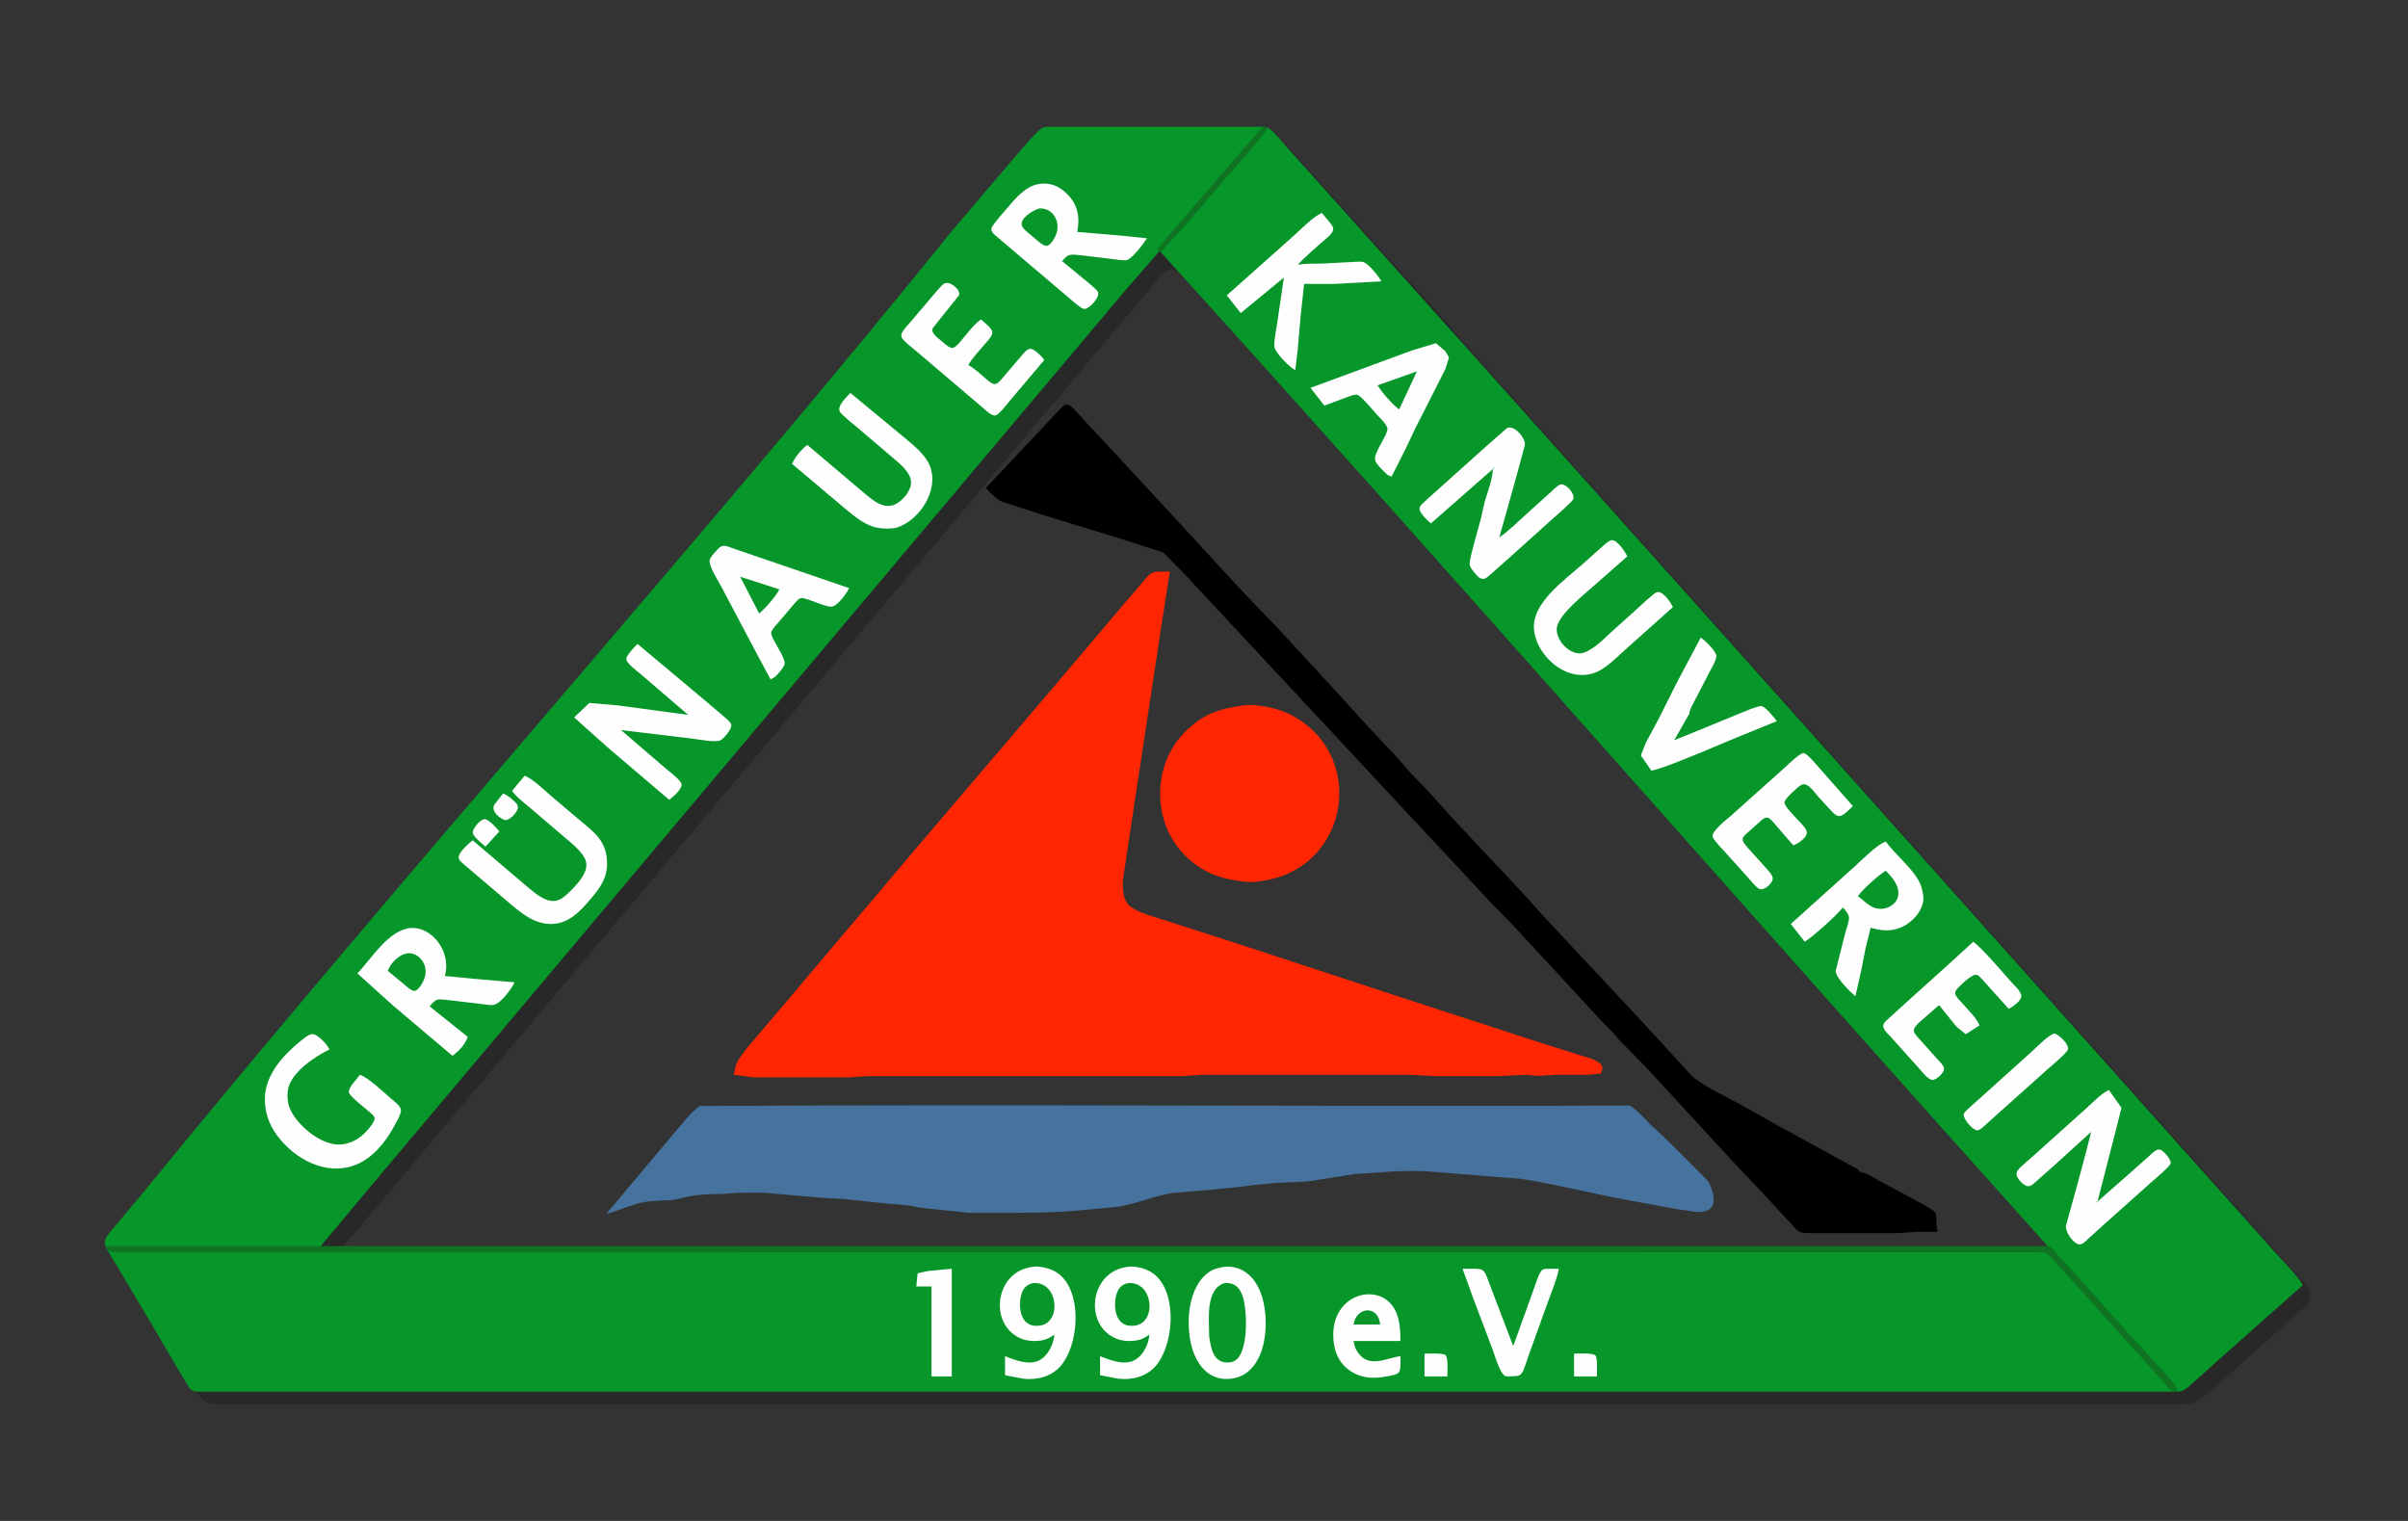 <?xml version="1.0" encoding="UTF-8" standalone="no"?>
<svg
   xmlns:dc="http://purl.org/dc/elements/1.1/"
   xmlns:cc="http://creativecommons.org/ns#"
   xmlns:rdf="http://www.w3.org/1999/02/22-rdf-syntax-ns#"
   xmlns:svg="http://www.w3.org/2000/svg"
   xmlns="http://www.w3.org/2000/svg"
   id="svg32"
   version="1.1"
   viewBox="0 0 1900 1200"
   height="16.665in"
   width="26.386in">
  <rect x="0" y="0" width="1900" height="1200" fill="#333333" stroke="none"/>
  <defs
     id="defs36" />
  <g
     id="layer1">
    <path
       style="fill:#000000;fill-opacity:0.215;stroke:none;stroke-width:1;stroke-miterlimit:4;stroke-dasharray:none;stroke-opacity:1"
       d="m 891,110 c 0,0 108,0 108,0 15.29,0.02 18.48,7.28 28.17,18 0,0 19.91,22 19.91,22 0,0 45.09,50 45.09,50 0,0 51.66,57 51.66,57 0,0 14.33,17 14.33,17 0,0 285.01,319 285.01,319 0,0 167.11,187 167.11,187 0,0 98.55,110 98.55,110 0,0 63.25,71 63.25,71 0,0 39.34,44 39.34,44 3.97,4.58 12.83,12.41 11.6,19 -0.83,4.42 -4.82,7.64 -8.02,10.42 0,0 -15,13.42 -15,13.42 0,0 -44,39.23 -44,39.23 -5.23,4.75 -18.11,17.02 -24,19.27 -4.09,1.56 -8.68,1.65 -13,1.66 0,0 -772,0 -772,0 0,0 -771,0 -771,0 -5.02,-0.01 -10.55,-0.13 -14.91,-3 -4.61,-3.05 -11.66,-16.61 -14.89,-22 0,0 -38.4,-65 -38.4,-65 -3.65,-6.12 -13.48,-20.46 -13.66,-27 -0.11,-3.59 1.12,-6.09 3.08,-9 0,0 17.36,-21 17.36,-21 0,0 35.34,-42 35.34,-42 0,0 114.66,-136 114.66,-136 0,0 197.84,-235 197.84,-235 0,0 174.5,-207 174.5,-207 0,0 96,-114 96,-114 0,0 43.49,-53 43.49,-53 0,0 37.18,-43 37.18,-43 6.1,-7.27 13.12,-17.49 22.41,-20.47 0,0 55,-0.53 55,-0.53 z m 17.08,117 c 0,0 -25.21,30 -25.21,30 0,0 -100.14,119 -100.14,119 0,0 -192.15,228 -192.15,228 0,0 -172.83,205 -172.83,205 0,0 -117.83,140 -117.83,140 0,0 -26.17,31 -26.17,31 -2.39,2.87 -8.12,9.11 -7.93,12.95 0.27,5.52 8.35,5.04 12.18,5.05 0,0 667,0 667,0 0,0 667,0 667,0 6.61,-0.01 15.87,-0.59 10.11,-10 -1.01,-1.65 -2.71,-3.51 -3.98,-5 0,0 -21.3,-24 -21.3,-24 0,0 -102,-114 -102,-114 0,0 -307.66,-344 -307.66,-344 0,0 -108.1,-121 -108.1,-121 0,0 -113.35,-127 -113.35,-127 0,0 -27.75,-31 -27.75,-31 -4.48,-4.72 -7.95,-9.98 -14.97,-9.45 -6.25,2.58 -10.66,9.35 -14.92,14.45 z"
       id="Auswahl #4" />
  </g>
  <g
     style="display:inline"
     id="layer2">
    <path
       d="m 806.34,117.39 c 3.1,-3.49 13.28,-15.53 16.66,-16.79 1.92,-0.71 4.93,-0.6 7,-0.6 h 163 c 2.05,0 5.1,-0.11 6.99,0.6 3.44,1.3 11.65,11.19 14.43,14.4 284.884,317.683 534.249,597.167 779.75,872 5.54,6.16 19.74,20.47 22.83,27 l -27,23.83 -43,38.24 -16,14.35 c -2.52,2.18 -5.98,5.69 -9,6.84 -2.29,0.87 -5.54,0.74 -8,0.74 H 1282 159 c -9.48,-0.02 -7.76,-0.26 -16.32,-14 L 117.99,1042 92.4,999 c -2.16,-3.61 -9.82,-15.31 -9.89,-18.83 -0.07,-3.37 4.82,-8.65 6.9,-11.17 l 21,-25 C 323.904,682.398 560.368,418.77 751.25,182 c 18.119,-21.294 37.995,-44.737 55.09,-64.61 z M 888.87,228 C 690.044,464.037 483.19,709.424 301.73,925 L 249,988 H 1620 C 1378.626,719.305 1132.145,437.562 915,198 Z"
       id="Auswahl #3"
       style="fill:#06962a;fill-opacity:1;stroke:none;stroke-width:1;stroke-opacity:0" />
  </g>
  <g
     style="display:inline"
     id="layer3">
    <path
       style="fill:#0f7322;fill-opacity:1;stroke:none;stroke-width:1"
       d="M 913.41,196.431 919.28,189 l 12.14,-14 48.45,-56 16.626,-18.924 c 0,0 1.362,-0.025 2.567,0.271 0.49,0.12 1.437,0.151 1.29,0.542 -0.435,1.159 -1.355,2.12 -2.332,3.356 -2.119,2.681 -5.332,6.74 -7.756,9.701 C 983.822,121.815 970.28,137 970.28,137 l -36.15,42 -18.267,19.895 z m 697.048,786.722 c 7.128,-0.03 6.864,0.235 7.427,0.468 30.562,33.37 45.117,50.34 56.264,62.55 11.147,12.21 17.727,19.428 30.02,32.828 4.7,5.22 12.102,12.117 14.082,18.917 -6.15,0.5 -7.762,-3.647 -11.532,-7.917 l -17.14,-19 -55.86,-62 -12.79,-14 c -1.76,-1.92 -4.74,-5.44 -7.1,-6.4 -1.78,-0.73 -4.494,-0.583 -6.453,-0.6 l -1500.431,0.108 c -3.81,0 -18.026,0.562 -20.526,-1.128 -1.63,-1.1 -1.8,-2.31 -2.42,-3.86 z"
       id="Auswahl #2" />
  </g>
  <g
     style="display:inline"
     id="layer4">
    <path
       d="m 857,221.59 c 1.84,1.54 8.35,6.86 9.26,8.58 2.1,3.97 -7.09,14.4 -11.26,13.53 -2.58,-0.53 -12.33,-9.38 -15,-11.62 0,0 -37,-31.35 -37,-31.35 0,0 -16,-13.65 -16,-13.65 -2.04,-1.75 -5.4,-3.97 -4.68,-7.09 0.57,-2.45 9.52,-12.49 11.68,-14.99 6.32,-7.32 14.14,-17.2 24,-19.47 8.19,-1.89 15.75,0.16 22,5.65 10.24,9 12.32,18.84 10,31.82 0,0 34,2.83 34,2.83 0,0 21,2.17 21,2.17 -2.63,4.15 -11.52,16.01 -16,17.23 -2.01,0.55 -8.64,-0.49 -11,-0.81 0,0 -24,-2.91 -24,-2.91 -2.75,-0.13 -8.35,-1.25 -10.83,0 -1.96,0.62 -3.75,2.93 -5.17,4.49 0,0 19,15.59 19,15.59 z m -50.7,-43.6 c 0.81,2.7 6.42,6.85 8.7,8.76 2.35,1.97 7.89,7.54 10.91,7.22 3.34,-0.35 6.86,-7.07 7.76,-9.97 2.99,-9.6 -3.02,-20.12 -13.67,-19.57 -4.55,1.35 -15.49,7.63 -13.7,13.56 z m 213.7,8.73 c 6.19,-5.45 15.87,-15.68 23,-18.72 2.06,2.88 8.59,9.3 8.95,12 0.48,3.67 -4.5,7.29 -6.95,9.42 -5.2,4.52 -17.04,14.78 -21,19.58 5.76,-1.39 12.96,-0.88 19,-1.01 0,0 20,-1.11 20,-1.11 3.33,0.09 10.55,-1.03 12.96,0 4.09,1.4 11.93,11.19 14.04,15.12 0,0 -37,2 -37,2 0,0 -24,0 -24,0 0,0 -2.71,25 -2.71,25 0,0 -2.46,28 -2.46,28 0,0 -1.83,15 -1.83,15 -4.47,-2.21 -14.79,-12.8 -16.26,-17.58 -1.02,-3.3 1.34,-15.54 2.01,-19.42 0,0 5.25,-36 5.25,-36 0,0 -34,28 -34,28 0,0 -11,-14 -11,-14 0,0 52,-46.28 52,-46.28 z M 796.13,317 c -2.1,2.44 -8.17,10.7 -11.22,10.84 -2.86,0.14 -7.76,-4.73 -9.91,-6.57 0,0 -24,-20.4 -24,-20.4 0,0 -28,-23.79 -28,-23.79 -2.44,-2.04 -10.89,-8.58 -11.7,-11.17 -1.11,-3.52 4.15,-8.41 6.28,-10.91 0,0 17.84,-21 17.84,-21 1.88,-2.2 7.51,-9.15 9.62,-10.29 4.33,-2.36 13.25,4.71 11.64,9.3 0,0 -20.78,25.99 -20.78,25.99 -1.47,4.09 4.43,7.84 7.1,10.13 2.08,1.79 6.01,5.83 8.96,5.29 2.38,-0.44 5.46,-4.6 7.04,-6.42 4.79,-5.54 9.03,-11.69 15,-16 2.42,2.23 8.66,6.8 8.97,10 0.27,2.74 -2.91,6.02 -4.56,8 -4.78,5.75 -10.68,11.61 -14.41,18 5.65,3.03 10.07,7.68 15,11.72 1.85,1.52 4.36,3.88 6.96,3.1 2.09,-0.63 4.71,-4.14 6.12,-5.82 0,0 13.65,-16 13.65,-16 1.7,-1.97 4.44,-5.77 7.27,-5.81 2.21,-0.02 5.37,2.81 6.96,4.24 1.78,1.61 2.62,2.68 4.04,4.57 0,0 -27.87,33 -27.87,33 z M 1114,276.53 c 0,0 19,-5.75 19,-5.75 0,0 7.37,6.22 7.37,6.22 0,0 2.94,5 2.94,5 0,0 -2.76,9 -2.76,9 0,0 -8.09,16 -8.09,16 0,0 -15.75,31 -15.75,31 0,0 -7.08,15 -7.08,15 0,0 -11.63,23 -11.63,23 -3.25,-1.06 -3.65,-1.62 -6.08,-4.05 -2.09,-2.09 -6.15,-6.14 -6.94,-8.95 -1.45,-5.19 9.83,-19.65 9.78,-24.58 -0.04,-3.34 -6.22,-8.86 -8.48,-11.42 -2.68,-3.05 -12.12,-14.56 -15.29,-15.45 -2.38,-0.67 -5.74,0.94 -7.99,1.77 0,0 -18,6.68 -18,6.68 0,0 -11,-14 -11,-14 0,0 80,-29.47 80,-29.47 z M 1087,304 c 3.22,5.51 11.85,15.28 17,19 0,0 14,-30 14,-30 0,0 -31,11 -31,11 z m -374,40.73 c 7.48,6.4 17.28,13.76 20.87,23.27 7.12,18.8 -8.31,42.94 -26.87,48.44 -3.43,0.75 -10.46,0.83 -14,0 -10.14,-1.46 -19.33,-9.47 -27,-15.85 0,0 -41,-34.59 -41,-34.59 2.38,-5.57 7.23,-11.28 12,-15 0,0 28,23.73 28,23.73 0,0 16,13.52 16,13.52 8.63,7.17 18,16 29,7.36 1.64,-1.29 3.32,-2.98 4.61,-4.61 1.98,-2.49 3.77,-5.81 4.16,-9 1.04,-8.39 -8.05,-15.52 -13.77,-20.42 0,0 -29,-24.66 -29,-24.66 -2.51,-2.1 -12.07,-9.82 -13.29,-12.01 -2.57,-4.59 5.36,-11.73 8.29,-14.91 0,0 42,34.73 42,34.73 z m 407.25,55.44 c 0.61,-1.75 4.3,-4.83 5.75,-6.19 0,0 17,-15.26 17,-15.26 0,0 30,-26.88 30,-26.88 0,0 16,-14.05 16,-14.05 5.68,-3.02 14.84,7.85 14.25,13.21 0,0 -4.69,17.28 -4.69,17.28 0,0 -6.27,22.72 -6.27,22.72 0,0 -9.29,33 -9.29,33 7.48,-5.19 16.15,-13.61 23,-19.92 0,0 17,-15.25 17,-15.25 1.95,-1.75 5.67,-5.69 7.99,-6.51 4.39,-1.55 12.27,7.53 10.27,11.68 -1.09,2.25 -13.55,13.08 -16.26,15.42 0,0 -34,30.58 -34,30.58 0,0 -15,13.26 -15,13.26 -2.94,2.45 -5.15,5.05 -8.91,2.37 -1.22,-0.87 -3.33,-3.4 -4.32,-4.63 -1.18,-1.48 -2.57,-3.14 -3.08,-5 -0.7,-2.53 2.55,-13.59 3.36,-17.04 0,0 5.48,-19.96 5.48,-19.96 0,0 2.91,-13 2.91,-13 2.66,-9.02 5.77,-16.38 6.56,-26 0,0 -49,43 -49,43 -2.59,-2.59 -10.17,-8.8 -8.75,-12.83 z M 1178,369 c 0,0 1,1 1,1 0,0 0,-1 0,-1 0,0 -1,0 -1,0 z m 104,143.92 c -6.12,5.62 -14.53,13.97 -22,17.2 -25.35,10.97 -52.41,-17.33 -49.5,-39.12 2.39,-17.87 24.52,-33.9 37.5,-45.28 0,0 17,-15.14 17,-15.14 1.7,-1.44 4.7,-4.39 7,-4.38 4.34,0.02 10.37,9.18 12,12.8 0,0 -26,22.84 -26,22.84 -8.13,7.25 -26.63,21.87 -29.36,32.16 -2.71,10.17 10.96,24.79 21.36,20.87 7.67,-2.89 15,-10.26 21,-15.85 0,0 20,-18.04 20,-18.04 2.47,-2.31 13.81,-12.9 16,-13.66 4.99,-1.73 11.21,7.88 13,11.68 0,0 -38,33.92 -38,33.92 z M 597.78,517 c 0,0 -28.56,-54 -28.56,-54 -2.23,-4.23 -10.25,-16.7 -9.27,-21 0.53,-2.33 3.19,-5.2 4.78,-6.98 0.93,-1.05 2.27,-2.63 3.44,-3.38 3.07,-1.98 5.77,-0.59 8.83,0.55 0,0 18,6.14 18,6.14 0,0 75,25.67 75,25.67 -1.89,4.02 -9.37,14.54 -14.09,14.68 -5.17,0.16 -20.31,-7.49 -23.82,-6.76 -1.55,0.33 -2.41,1.18 -3.5,2.24 0,0 -15.18,17.84 -15.18,17.84 -1.43,1.72 -4.88,5.2 -4.94,7.42 -0.12,4.33 11.72,19.5 10.58,24.58 -0.52,2.33 -3.82,6.16 -5.48,7.94 -2.17,2.35 -2.76,2.7 -5.57,4.06 0,0 -10.22,-19 -10.22,-19 z M 584,455 c 0,0 15,29 15,29 4.37,-3.41 13.69,-14.1 16,-19 0,0 -31,-10 -31,-10 z m 770.19,62 c 0.64,3.07 -3.68,10.06 -5.21,13 0,0 -11.9,23 -11.9,23 -1.64,3.44 -3.83,6.23 -4.08,10 0,0 -12,21 -12,21 0,0 20,-8.06 20,-8.06 0,0 30,-12.34 30,-12.34 3.32,-1.32 16.22,-6.97 18.91,-6.48 3.25,0.6 10.09,9.08 12.09,11.88 0,0 -33,13.42 -33,13.42 0,0 -21,8.8 -21,8.8 -8.89,3.73 -37.37,15.68 -45,16.78 0,0 -8.3,-12 -8.3,-12 0,0 3.94,-10 3.94,-10 0,0 10.11,-18.83 10.11,-18.83 0,0 14.62,-29.17 14.62,-29.17 0,0 18.63,-35 18.63,-35 3.35,2.42 11.36,9.98 12.19,14 z M 557,553.27 c 0,0 14,11.86 14,11.86 1.51,1.31 5.15,4.26 5.83,6.04 1.37,3.53 -5.38,11.16 -8.26,12.84 -3.54,2.06 -17.88,-0.68 -22.57,-1.29 0,0 -56,-6.72 -56,-6.72 0,0 36,30.92 36,30.92 2.61,2.18 11.74,8.92 11.82,12.12 0.1,3.88 -6.91,9.86 -9.82,11.96 0,0 -49,-41.73 -49,-41.73 0,0 -26,-23.27 -26,-23.27 0,0 12,-11.4 12,-11.4 0,0 23,1.98 23,1.98 0,0 55,7.42 55,7.42 0,0 -37,-31.73 -37,-31.73 -2.66,-2.27 -11.77,-8.96 -11.81,-12.28 -0.03,-3.06 6.65,-9.72 8.81,-11.99 0,0 54,45.27 54,45.27 z M 1401.16,651 c -1.43,-1.6 -4.16,-5.24 -6.2,-5.8 -2.43,-0.67 -4.28,1.33 -5.96,2.75 0,0 -10.96,9.77 -10.96,9.77 -1.58,1.51 -3.43,2.86 -2.93,5.32 0.46,2.25 4.3,6.21 5.89,7.96 0,0 12.58,14 12.58,14 1.87,2.17 5.85,5.94 5.08,9 -0.88,3.52 -6.85,9.09 -10.66,7.26 -2.49,-1.21 -6.97,-6.96 -9.08,-9.26 0,0 -18.94,-21 -18.94,-21 -1.97,-2.11 -8.08,-8.45 -8.66,-11 -0.95,-4.2 11.43,-13.75 14.68,-16.58 0,0 41,-36.7 41,-36.7 2.79,-2.45 12.84,-12.53 15.96,-12.52 2.71,0 8.93,7.64 10.87,9.8 0,0 28.17,32 28.17,32 -2.13,2.08 -7.12,7.23 -10,7.75 -2.51,0.46 -4.27,-1.23 -5.96,-2.81 0,0 -11.87,-12.94 -11.87,-12.94 -3.02,-3.34 -7.96,-11.62 -13.17,-8.54 -2.55,1.5 -12.9,10.74 -12.97,13.54 -0.05,2.22 2.85,5.38 4.26,7 12.16,14.03 18.21,15.86 8.71,23.52 -2.16,1.74 -3.51,2.42 -6,3.48 0,0 -13.84,-16 -13.84,-16 z M 435,628.08 c 0,0 21,17.84 21,17.84 13.1,10.96 23.21,17.72 23,36.08 -0.14,11.63 -6.32,19.51 -13.58,28 -7.83,9.16 -16.57,18.44 -29.42,18.96 -13.4,0.54 -23.29,-7.4 -33,-15.55 0,0 -25,-21.28 -25,-21.28 0,0 -12.94,-11 -12.94,-11 -1.87,-1.78 -3.86,-3.34 -2.91,-6.17 1.22,-3.63 7.72,-9.7 10.85,-11.96 0,0 43,36.58 43,36.58 5.57,4.7 14.14,12.2 22,11.19 4.19,-0.53 7.04,-3.02 10,-5.81 6.11,-5.77 17.2,-16.57 14.14,-25.96 -2.14,-6.59 -10.95,-13.52 -16.14,-18 0,0 -28,-23.87 -28,-23.87 -4.93,-4.24 -10.14,-7.85 -14,-13.13 0,0 10,-12 10,-12 6.74,2.64 15.16,11.2 21,16.08 z m -31.01,2.51 c 1.82,1.54 4.71,3.79 4.67,6.41 -0.04,3.52 -6.85,11.1 -10.67,9.85 -4,-1.32 -10.61,-6.99 -8.04,-11.85 0,0 7.05,-9 7.05,-9 2.97,1.38 4.49,2.47 6.99,4.59 z M 373.03,657 c -0.31,-3.22 6.46,-11.55 10.01,-10.67 3.09,0.77 9.01,7.06 10.96,9.67 0,0 -11,12 -11,12 -2.49,-2.38 -9.66,-7.79 -9.97,-11 z M 1463,684 c 5.63,-5.14 18.43,-18.07 25,-20 7.74,10.81 23.68,23.04 27.77,35 1,2.94 2.12,7.92 1.82,11 -1.03,10.42 -10.87,19.95 -20.58,22.78 -7.7,2.24 -13.53,1.17 -21.01,-0.78 0,0 -4.09,16.57 -4.09,16.57 0,0 -3.39,17.43 -3.39,17.43 0,0 -4.52,20 -4.52,20 -4.24,-3.5 -15.52,-14.55 -15.56,-20 0,0 7.56,-30 7.56,-30 3.36,-11.69 5.06,-12.61 -2,-20 -4,5.54 -24.05,23.53 -30,27 0,0 -11,-14 -11,-14 0,0 50,-45 50,-45 z m 3,23 c 3.68,3.01 9.5,8.49 14,9.58 9.35,2.28 19.61,-4.18 17.66,-14.58 -1.08,-5.76 -5.75,-10.89 -9.66,-15 -5.82,3.4 -18.07,14.51 -22,20 z M 324,732.19 c 16.27,-1.37 32.54,18.31 27,37.81 0,0 22,2.17 22,2.17 0,0 33,2.83 33,2.83 -2.11,4.95 -10.74,16.39 -16,17.69 -2.97,0.73 -6.98,-0.2 -10,-0.53 0,0 -23,-2.74 -23,-2.74 -2.23,-0.3 -10.17,-1.29 -11.91,-0.73 -2.4,0.77 -4.44,3.48 -6.09,5.31 0,0 30,24 30,24 -1.73,5.91 -7.1,11.41 -12,15 0,0 -47,-39.75 -47,-39.75 0,0 -28,-25.25 -28,-25.25 11.29,-11.84 24.57,-34.35 42,-35.81 z M 1586.28,774 c 2.34,2.65 8.86,8.44 8.61,12 -0.27,3.99 -6.74,8.16 -9.89,10 0,0 -17.98,-20 -17.98,-20 -1.53,-1.64 -5.2,-6.21 -7.11,-6.84 -3.56,-1.18 -12.31,7.53 -14.81,10.12 -1.29,1.34 -2.6,2.69 -2.33,4.72 0.32,2.36 4.32,6.14 5.95,8 4.55,5.19 10.48,10.79 13.28,17 0,0 -11,6.97 -11,6.97 0,0 -7.28,-5.97 -7.28,-5.97 0,0 -13.72,-17 -13.72,-17 0,0 -15,13.09 -15,13.09 -1.65,1.55 -4.95,4.5 -4.96,6.91 0,2.39 3.96,6.18 5.54,8 0,0 12.5,14 12.5,14 1.62,1.76 4.83,4.81 5.6,6.99 1.31,3.71 -4.54,8.76 -7.64,9.85 -3.79,1.32 -8.6,-5.31 -10.87,-7.84 0,0 -23.34,-26 -23.34,-26 -2.19,-2.44 -7.01,-6.27 -5.66,-9.91 0.7,-1.91 4.26,-4.72 5.83,-6.17 0,0 15,-13.64 15,-13.64 0,0 29,-26.11 29,-26.11 0,0 21,-19.17 21,-19.17 6.62,4.74 23.01,23.87 29.28,31 z M 318,775.92 c 1.9,1.59 6.49,5.92 8.91,5.89 3.12,-0.04 6.47,-6.27 7.56,-8.81 5.08,-11.85 -5.06,-23.77 -15.47,-20.3 -2.49,0.83 -5.05,2.72 -6.96,4.48 -3.11,2.86 -4.52,4.94 -6.04,8.82 0,0 12,9.92 12,9.92 z m 1313.66,52.07 c -0.69,2.69 -12.89,12.86 -15.66,15.29 0,0 -39,34.89 -39,34.89 0,0 -11,9.9 -11,9.9 -1.55,1.37 -3.77,3.73 -5.99,3.73 -3.39,0 -12.22,-9.91 -10.27,-13.52 1.07,-1.97 11.84,-11.13 14.26,-13.36 0,0 38,-34.2 38,-34.2 4.66,-4.09 13.68,-13.74 19,-15.38 3.59,1.03 11.75,8.43 10.66,12.65 z M 309,867.13 c 2.52,2.17 7.13,5.38 7.35,8.88 0.19,3.06 -4.03,10.1 -5.58,12.99 -6.65,12.36 -17.27,25.25 -30.77,30.29 -22.92,8.55 -47.47,-4.77 -61.24,-23.29 -6.67,-8.97 -10,-18.82 -9.75,-30 0.38,-16.35 12.18,-30.93 23.99,-41.13 2.55,-2.2 9.83,-8.75 13,-9 4.66,-0.36 12.17,8.27 14,12.13 -11.64,5.61 -30.71,18.32 -32.86,32 -0.61,3.87 -0.31,9.29 0.97,13 4.58,13.32 23.48,29.33 37.89,29.96 9.86,0.43 18.35,-4.5 24.54,-11.96 1.39,-1.68 5.14,-6.37 5.06,-8.54 -0.07,-2.13 -3.11,-4.29 -4.61,-5.59 -3.03,-2.65 -14.83,-11.78 -15.66,-14.88 -0.96,-3.58 6.45,-10.84 8.67,-13.99 6.37,1.86 19.33,14.25 25,19.13 z m 1311,53.15 c 0,0 -16,14.13 -16,14.13 -1.2,0.81 -2.48,1.59 -4,1.48 -3.1,-0.21 -8.37,-5.89 -8.83,-8.89 -0.39,-2.48 1.31,-4.27 2.89,-5.91 0,0 12.94,-11.51 12.94,-11.51 0,0 39,-35 39,-35 5.55,-4.82 11.37,-11.47 18,-14.58 0,0 9.93,14 9.93,14 0,0 -5.3,21 -5.3,21 0,0 -13.63,53 -13.63,53 0,0 22,-19.28 22,-19.28 0,0 19,-16.88 19,-16.88 2.15,-1.91 5.5,-5.93 8.72,-4.67 2.6,1.02 8.73,7.8 7.94,10.79 -0.65,2.52 -12.07,12.05 -14.66,14.32 0,0 -37,33 -37,33 0,0 -14,12.71 -14,12.71 -1.85,1.72 -4.16,4.39 -7,3.67 -4.57,-1.15 -10.58,-10 -9.88,-14.66 0,0 8.53,-30.83 8.53,-30.83 0,0 7.23,-26.89 7.23,-26.89 0,0 4.12,-16.28 4.12,-16.28 0,0 -30,27.28 -30,27.28 z m 34,27.72 c 0,0 1,1 1,1 0,0 0,-1 0,-1 0,0 -1,0 -1,0 z m -835,109.91 c -4.52,0.33 -8.76,0.03 -13,-1.67 -24.95,-10.03 -21.67,-48.74 4,-55.75 2.85,-0.78 6.05,-1.4 9,-1.17 6.92,0.55 13.82,2.87 18.82,7.86 16.07,16.07 13.16,54.45 -1.14,70.78 -7.28,8.31 -19.01,11.14 -29.68,9.75 0,0 -14,-2.71 -14,-2.71 0,0 0,-15 0,-15 14.77,5.87 28.54,9.97 36.65,-8 1.38,-3.06 1.88,-5.72 2.35,-9 -4.71,3.02 -7.27,4.49 -13,4.91 z m 75,0 c -4.52,0.33 -8.76,0.03 -13,-1.67 -24.95,-10.03 -21.67,-48.74 4,-55.75 2.85,-0.78 6.05,-1.4 9,-1.17 6.92,0.55 13.82,2.87 18.82,7.86 16.07,16.07 13.16,54.45 -1.14,70.78 -7.28,8.31 -19.01,11.14 -29.68,9.75 0,0 -14,-2.71 -14,-2.71 0,0 0,-15 0,-15 14.77,5.87 28.54,9.97 36.65,-8 1.38,-3.06 1.88,-5.72 2.35,-9 -4.71,3.02 -7.27,4.49 -13,4.91 z M 994.37,1019 c 8.57,21.04 6.14,64.59 -22.37,68.7 -16.44,2.37 -26.87,-9.02 -31.28,-23.7 -5.56,-18.53 -3.92,-49.73 14.28,-61.01 3.47,-2.15 7.06,-2.83 11,-3.54 13.74,-1.18 23.4,7.33 28.37,19.55 z m -270.35,-14.4 c 0,0 7.98,-1.77 7.98,-1.77 0,0 19,-1.83 19,-1.83 0,0 0,85 0,85 0,0 -16,0 -16,0 0,0 0,-71 0,-71 0,0 -12,0 -12,0 0,0 1.02,-10.4 1.02,-10.4 z M 1163,1001 c 8.82,0.06 8.24,1.27 13.42,15 0,0 17.58,46 17.58,46 0,0 16.95,-47 16.95,-47 1.13,-3.04 3.72,-12.09 6.47,-13.43 1.21,-0.58 3.25,-0.54 4.58,-0.57 0,0 8,0 8,0 -1.11,7.16 -6.27,19.67 -8.95,27 0,0 -14.74,41 -14.74,41 -5.27,14.76 -4.45,17.01 -13.31,16.84 -1.26,0.16 -3.71,0.18 -4.87,0 -4.55,-1.45 -8.57,-16.25 -10.32,-20.84 0,0 -15.86,-42 -15.86,-42 0,0 -7.95,-22 -7.95,-22 0,0 9,0 9,0 z m -354.58,15.13 c -5.55,6.43 -7.02,32.95 12.58,29.65 17.1,-2.88 13.74,-35.27 -6,-33.43 -2.96,0.86 -4.46,1.32 -6.58,3.78 z m 75,0 c -5.55,6.43 -7.02,32.95 12.58,29.65 17.1,-2.88 13.74,-35.27 -6,-33.43 -2.96,0.86 -4.46,1.32 -6.58,3.78 z M 954,1051 c 0.05,3.84 0.24,5.24 1,9 1.41,6.87 3.86,14.1 12,14.89 8.92,0.87 12.25,-5.27 14.17,-12.89 2.73,-10.18 2.47,-26.8 0,-37 -2.07,-8.03 -6.27,-13.59 -15.17,-12.6 -14.27,4.62 -12.14,26.58 -12,38.6 z m 149.98,31.49 c -1.61,2.25 -6.38,2.79 -8.98,3.31 -8.34,1.66 -17.08,2.05 -25,-1.6 -13.27,-6.12 -18.31,-18.3 -17.99,-32.2 0.65,-28.19 28.31,-37.86 42.97,-25.66 9.23,7.67 10.02,20.51 10.02,31.66 0,0 -37,0 -37,0 0.49,2.39 0.94,4.83 2.14,7 8.78,16.01 24.23,6.1 34.86,5 0,2.81 0.47,10.39 -1.02,12.49 z M 1068,1045 c 0,0 21,0 21,0 -1.44,-15.35 -18.6,-14.42 -21,0 z m 72.4,24.02 c 2.5,1.98 1.6,13.59 1.6,16.98 0,0 -18,0 -18,0 0,0 0,-18 0,-18 3.1,0 14.38,-0.58 16.4,1.02 z m 118.58,0.58 c 1.6,2.02 1.02,13.3 1.02,16.4 0,0 -18,0 -18,0 0,0 0,-18 0,-18 3.39,0 15,-0.9 16.98,1.6 z"
       id="Auswahl #1"
       style="fill:#ffffff;fill-opacity:0.991;stroke:none;stroke-width:1" />
  </g>
  <g
     style="display:inline"
     id="layer5">
    <path
       transform="scale(0.75)"
       d="m 1122.582,425.559 c -2.622,-0.036 -4.686,2.004 -6.494,3.801 l -14.891,15.918 -63.992,67.992 c 3.853,4.679 10.785,11.092 15.998,14.145 l 42.66,13.879 83.99,25.676 43.941,14.199 19.93,20.09 325.641,349.277 20.984,21.344 96.227,103.988 10.053,9.891 7.293,8.773 26.303,26.662 91.002,98.654 30.17,31.996 28.369,30.664 c 12.239,12.399 9.867,14.637 23.998,14.664 h 91.988 l 21.33,-1.332 h 21.332 c -2.146,-8.812 -0.428,-17.211 -2.654,-20.517 -1.986,-2.946 -14.852,-9.546 -18.678,-11.666 l -41.328,-22.183 c -6.173,-3.266 -11.572,-8.066 -18.664,-8.293 -3.013,-4.653 -5.771,-4.625 -10.291,-7.305 l -31.037,-16.959 -43.994,-24.131 -42.662,-23.889 c -11.879,-6.279 -40.768,-20.704 -49.273,-29.09 l -23.145,-25.398 -34.355,-37.207 -98.414,-105.32 -21.57,-23.998 -73.979,-78.777 -28.676,-31.875 -14.424,-14.666 -16.346,-18.664 -29.557,-31.436 -35.662,-39.221 -63.992,-69.326 -15.65,-15.998 -22.771,-23.996 -61.324,-66.658 -64.061,-69.326 -37.262,-39.994 c -2.826,-3.026 -11.318,-13.358 -14.904,-14.238 -0.398,-0.097 -0.784,-0.143 -1.158,-0.148 z"
       style="fill:#000000;fill-opacity:1;stroke:none;stroke-width:1.333"
       id="Auswahl #6" />
    <path
       d="m 581.26,839 c 3.14,-7.26 15.33,-20.43 20.82,-27 0,0 50.79,-60 50.79,-60 0,0 69.4,-82 69.4,-82 0,0 113.32,-133 113.32,-133 0,0 52.54,-62 52.54,-62 0,0 13.6,-16 13.6,-16 2.33,-2.71 4.81,-6.12 8.27,-7.4 2.42,-0.9 10.03,-0.6 13,-0.6 0,0 -7.73,50 -7.73,50 0,0 -21.85,144 -21.85,144 0,0 -7.33,49 -7.33,49 -0.43,6.31 -0.31,14.93 4.25,19.79 5.36,5.71 19.95,9.55 27.66,11.93 0,0 59,19 59,19 0,0 45,14.77 45,14.77 0,0 94,30.84 94,30.84 0,0 63.08,20.49 63.08,20.49 0,0 19.92,6.61 19.92,6.61 0,0 47,14.9 47,14.9 4.67,1.56 17.48,4.2 18.27,9.71 0.28,1.98 -0.54,3.26 -1.27,4.96 0,0 -10.04,0.97 -10.04,0.97 0,0 -24.96,0 -24.96,0 0,0 -14,0.85 -14,0.85 0,0 -10,-0.82 -10,-0.82 0,0 -22,1 -22,1 0,0 -51,0 -51,0 0,0 -17,-1 -17,-1 0,0 -56,0 -56,0 0,0 -110,0 -110,0 0,0 -15,1 -15,1 0,0 -123,0 -123,0 0,0 -125,0 -125,0 0,0 -15,1 -15,1 0,0 -75,0 -75,0 0,0 -16,-2 -16,-2 0.53,-2.81 1.14,-6.41 2.26,-9 z M 1006,559.15 c 8.34,2.29 16.07,6.17 23,11.33 43.34,32.2 34.33,100.38 -16,120.16 -7.08,2.78 -20.51,5.71 -28,5.18 -20.53,-1.46 -37.5,-7.35 -51.82,-22.86 -25.17,-27.26 -23.45,-72.38 3.91,-97.53 14.48,-13.32 26.23,-16.34 44.91,-19.01 6.8,-0.8 17.34,0.91 24,2.73 z"
       id="Auswahl #7"
       style="fill:#ff2601;fill-opacity:1;stroke:none;stroke-width:1" />
    <path
       style="fill:#46729e;fill-opacity:1;stroke:none;stroke-width:1"
       d="m 1286,872.26 c 4,1.81 13.44,12.22 17,15.74 l 10,9.09 19,18.91 15.94,16 c 6.516,13.457 7.039,24.539 -8.94,24.27 l -17,-2.48 c -25.957,-4.925 -45.644,-8.04 -70,-13.52 -20.916,-4.488 -34.529,-7.45 -52,-10.23 -21.868,-1.678 -40.561,-3.056 -63,-5.04 l -14,-1 c -11.05,-0.32 -22.01,-0.09 -33,0.91 l -21,1.37 -28,4.44 c -11.809,2.302 -23.464,1.806 -35.28,2.64 -6.626,0.731 -10.775,1.083 -16.72,1.68 -21.103,2.941 -42.998,4.305 -64.218,6.266 C 911.721,943.237 902.117,948.023 884,951.87 L 852,955 c -17.321,1.535 -34.633,1.88 -52,1.88 h -36 l -39,-4.19 c -7.831,-2.094 -15.961,-2.284 -24,-2.97 l -35,-3.72 -18,-1 -46,-4 h -17 l -16,1 c -11.04,0.02 -22.31,0.69 -33,3.71 -6.57,1.86 -12.532,1.18 -19.332,1.85 -2.46,0.24 -5.879,0.146 -10.08,1.295 C 499.926,949.492 476.51,959.79 479,957 c 26.858,-31.997 50.994,-60.858 63.109,-75.107 1.82,-2.45 7.786,-7.828 9.926,-9.298 C 803.538,871.143 1060.512,873.188 1286,872.26 Z"
       id="Auswahl #5" />
  </g>
</svg>
